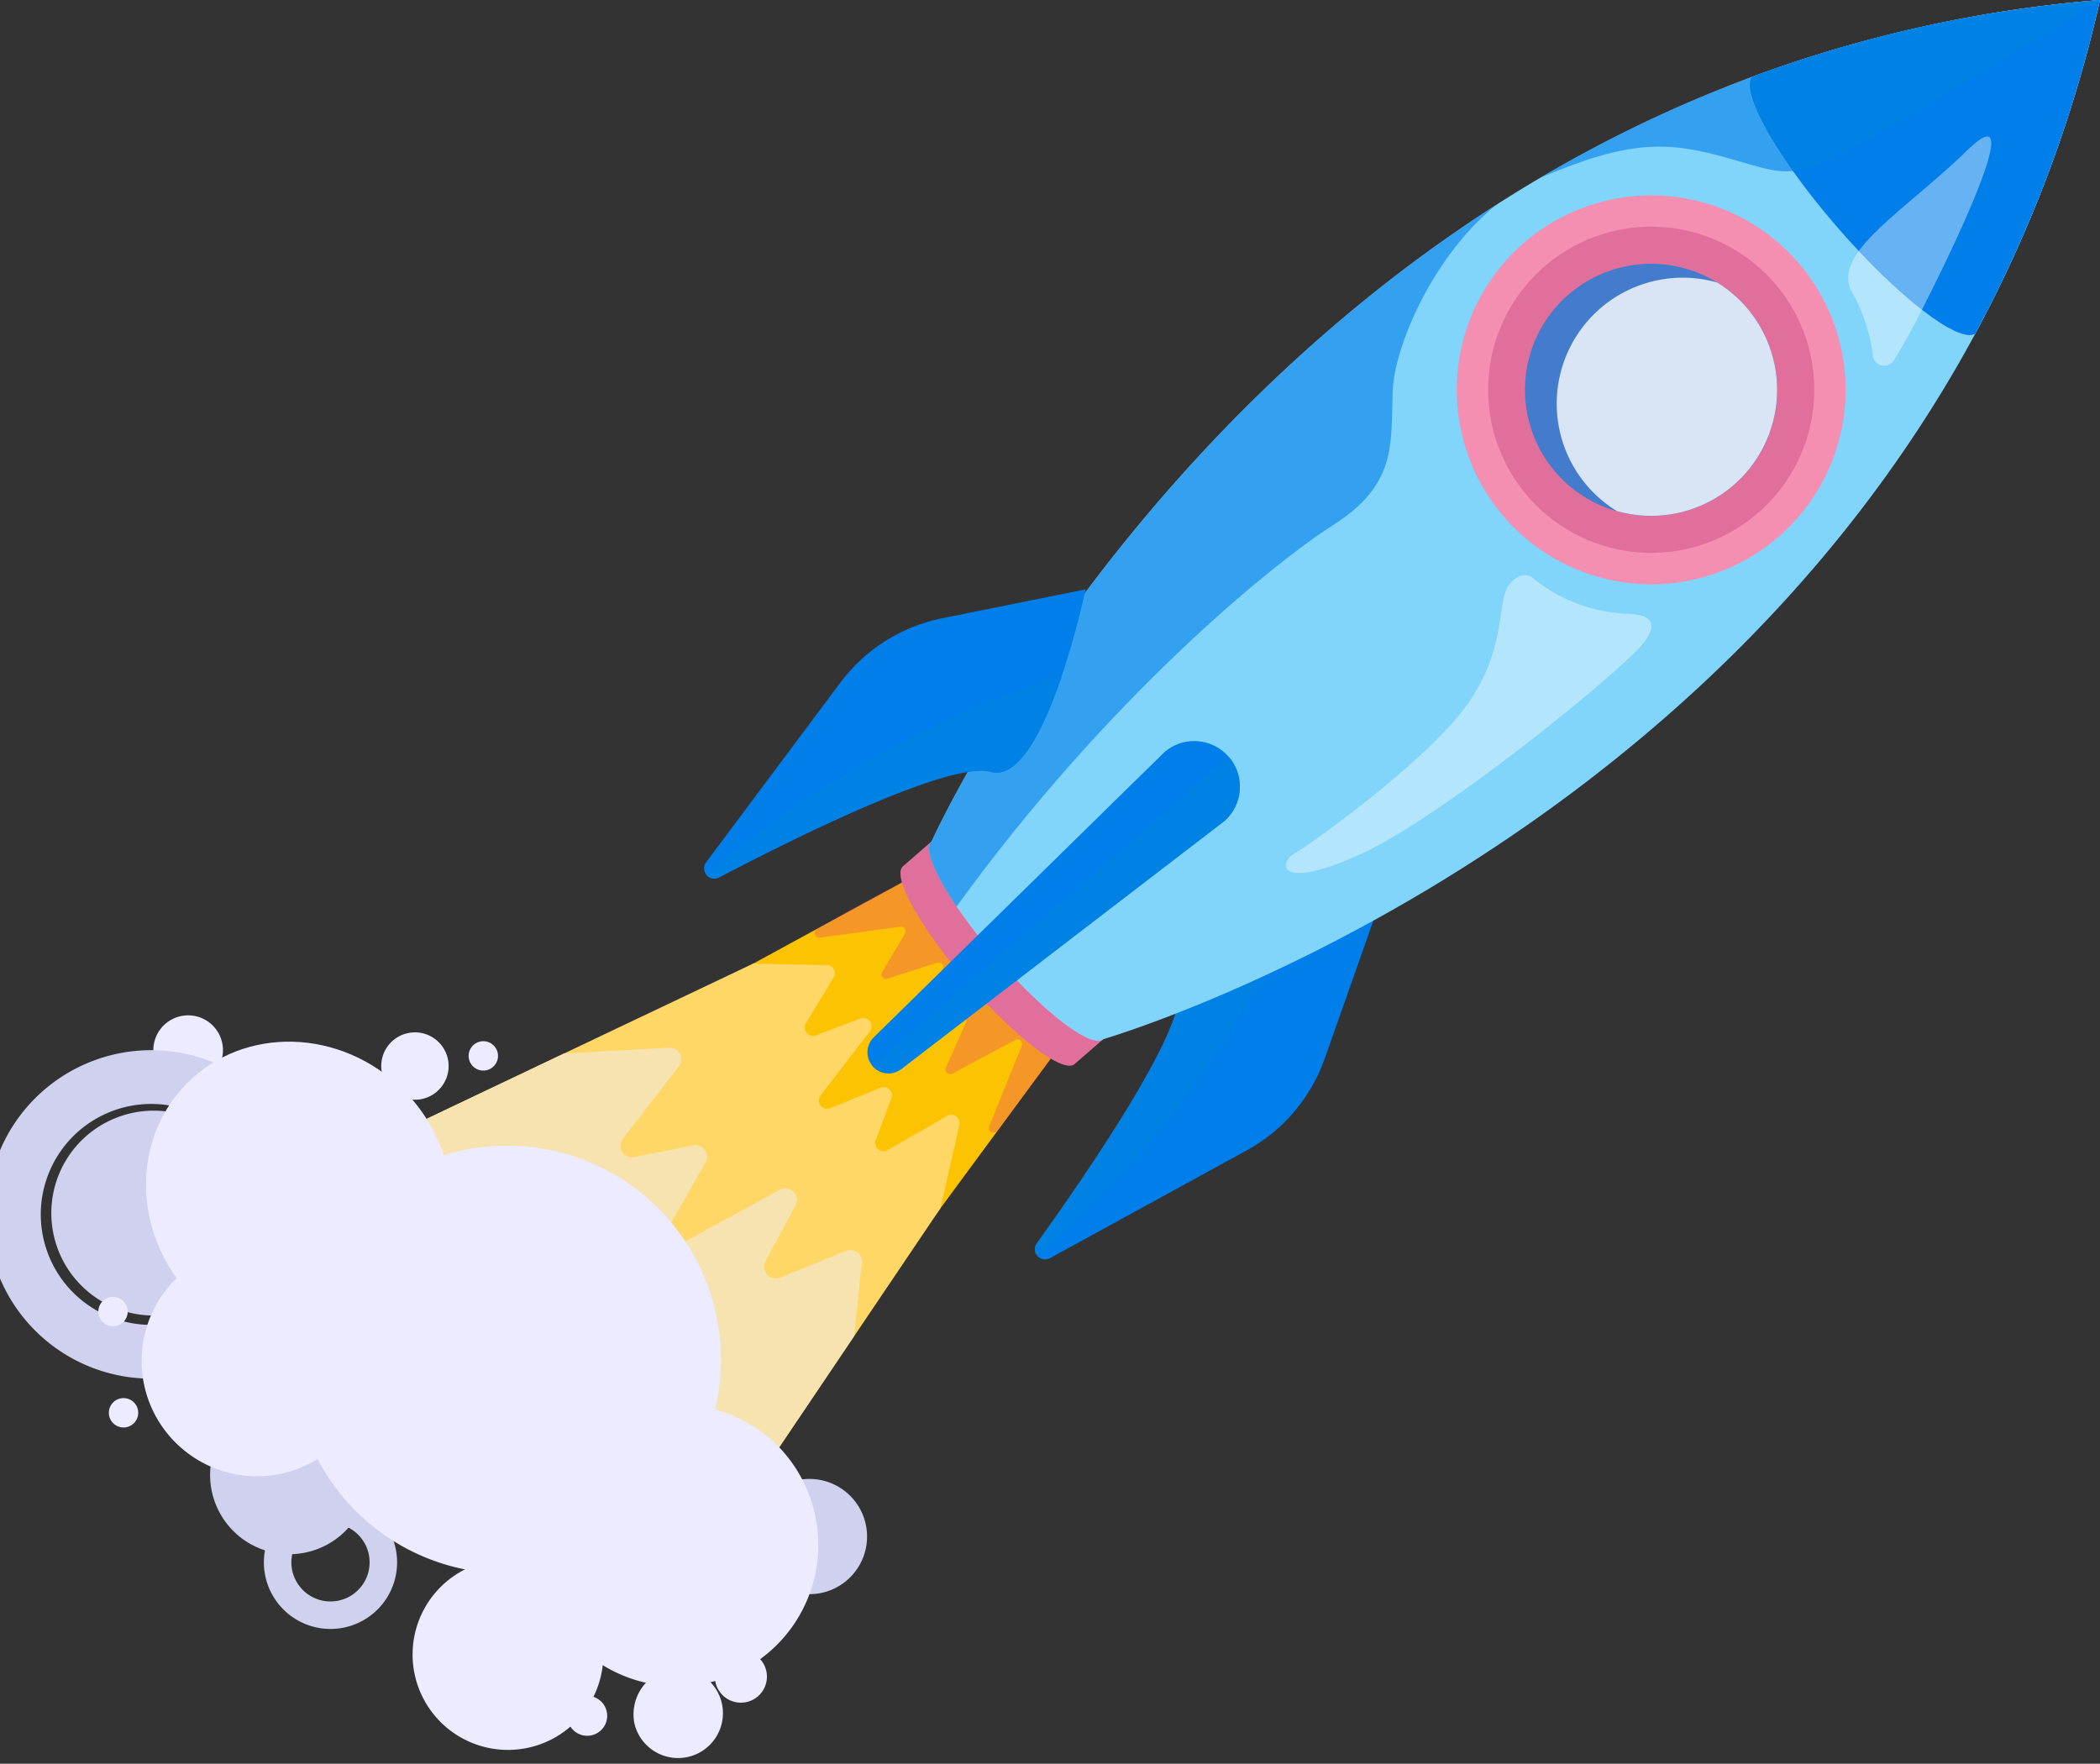 <svg id="Grupo_8789" data-name="Grupo 8789" xmlns="http://www.w3.org/2000/svg" xmlns:xlink="http://www.w3.org/1999/xlink" width="156.328" height="131.293" viewBox="0 0 156.328 131.293">
  <rect x="0" y="0" width="156.328" height="131.293" fill="#333333" stroke="none"/>
  <defs>
    <clipPath id="clip-path">
      <rect id="Rectángulo_3789" data-name="Rectángulo 3789" width="156.328" height="131.293" fill="none"/>
    </clipPath>
    <clipPath id="clip-path-3">
      <rect id="Rectángulo_3765" data-name="Rectángulo 3765" width="13.6" height="13.6" fill="none"/>
    </clipPath>
    <clipPath id="clip-path-5">
      <rect id="Rectángulo_3767" data-name="Rectángulo 3767" width="19.684" height="20.257" fill="none"/>
    </clipPath>
    <clipPath id="clip-path-6">
      <path id="Trazado_34933" data-name="Trazado 34933" d="M167.844,133.737c-3.919.742-8.044,2.047-7.741,4.238.428,3.1-6.952,13.827-10.611,18.924a.755.755,0,0,0,.975,1.1l14.656-8.027a12.536,12.536,0,0,0,5.8-6.821l3.627-10.281a63.262,63.262,0,0,0-6.7.866" transform="translate(-149.345 -132.871)" fill="none"/>
    </clipPath>
    <linearGradient id="linear-gradient" x1="-2.01" y1="1.903" x2="-1.995" y2="1.903" gradientUnits="objectBoundingBox">
      <stop offset="0" stop-color="#81eaff"/>
      <stop offset="0.398" stop-color="#43b6f4"/>
      <stop offset="0.857" stop-color="#007ee9"/>
      <stop offset="1" stop-color="#007ee9"/>
    </linearGradient>
    <clipPath id="clip-path-8">
      <rect id="Rectángulo_3770" data-name="Rectángulo 3770" width="18.499" height="24.08" fill="none"/>
    </clipPath>
    <clipPath id="clip-path-9">
      <rect id="Rectángulo_3771" data-name="Rectángulo 3771" width="18.754" height="18.754" fill="none"/>
    </clipPath>
    <clipPath id="clip-path-10">
      <rect id="Rectángulo_3772" data-name="Rectángulo 3772" width="16.403" height="17.723" fill="none"/>
    </clipPath>
    <clipPath id="clip-path-11">
      <rect id="Rectángulo_3774" data-name="Rectángulo 3774" width="42.214" height="52.229" fill="none"/>
    </clipPath>
    <clipPath id="clip-path-12">
      <path id="Trazado_34940" data-name="Trazado 34940" d="M134.265,76.968l0,0c-.569.495.219,2.408,1.864,4.839C147.2,66.5,159.449,56.416,164.133,53.429c4.765-3.039,4.328-5.961,4.457-9.959.105-3.3,2.949-10.022,7.7-13.889-28.964,18.561-41.9,47.1-42.026,47.387" transform="translate(-134.077 -29.581)" fill="none"/>
    </clipPath>
    <linearGradient id="linear-gradient-2" x1="-0.914" y1="2.052" x2="-0.906" y2="2.052" xlink:href="#linear-gradient"/>
    <clipPath id="clip-path-13">
      <path id="Trazado_34941" data-name="Trazado 34941" d="M119.32,87.209a12.544,12.544,0,0,0-7.565,4.785l-10,13.389a.755.755,0,0,0,.954,1.121c5.559-2.91,17.216-8.716,20.223-7.858,2.127.606,4-3.3,5.279-7.072a63.335,63.335,0,0,0,1.8-6.517Z" transform="translate(-101.6 -85.057)" fill="none"/>
    </clipPath>
    <linearGradient id="linear-gradient-3" x1="-1.365" y1="2.687" x2="-1.35" y2="2.687" xlink:href="#linear-gradient"/>
    <clipPath id="clip-path-15">
      <rect id="Rectángulo_3777" data-name="Rectángulo 3777" width="26.408" height="15.021" fill="none"/>
    </clipPath>
    <clipPath id="clip-path-16">
      <path id="Trazado_34943" data-name="Trazado 34943" d="M147.291,107.786l-21.635,21.224a1.565,1.565,0,0,0,2.049,2.358l24.043-18.451a3.4,3.4,0,0,0-1.991-5.956c-.079-.006-.159-.008-.239-.008a3.382,3.382,0,0,0-2.227.832" transform="translate(-125.187 -106.954)" fill="none"/>
    </clipPath>
    <linearGradient id="linear-gradient-4" x1="-1.584" y1="2.205" x2="-1.57" y2="2.205" xlink:href="#linear-gradient"/>
    <clipPath id="clip-path-18">
      <rect id="Rectángulo_3780" data-name="Rectángulo 3780" width="27.211" height="22.176" fill="none"/>
    </clipPath>
    <clipPath id="clip-path-19">
      <rect id="Rectángulo_3782" data-name="Rectángulo 3782" width="41.676" height="13.238" fill="none"/>
    </clipPath>
    <clipPath id="clip-path-20">
      <path id="Trazado_34945" data-name="Trazado 34945" d="M247.248,10.012C253.443,6.432,263.958,0,263.958,0a96.99,96.99,0,0,0-41.676,13.238c6.7-2.869,9.539-2.732,14.053-1.45s4.719,1.8,10.913-1.776" transform="translate(-222.282)" fill="none"/>
    </clipPath>
    <linearGradient id="linear-gradient-5" x1="-7.901" y1="3.434" x2="-7.869" y2="3.434" xlink:href="#linear-gradient"/>
    <clipPath id="clip-path-21">
      <path id="Trazado_34947" data-name="Trazado 34947" d="M277.6.089q-.363.033-.722.07l-.146.014c-.2.021-.4.041-.6.064q-.2.021-.4.045c-.253.026-.505.056-.756.087-.174.02-.349.041-.524.063-.374.046-.747.095-1.119.144q-.836.115-1.666.242c-.221.034-.44.068-.66.1l-.422.068c-.141.023-.281.046-.42.071-.347.058-.691.119-1.034.18-.191.034-.381.069-.569.1q-1.041.193-2.066.408-.323.067-.645.137c-.231.049-.461.1-.691.152-.076.016-.151.034-.226.051-.2.046-.406.091-.609.139l-.131.03c-.254.06-.509.12-.763.183s-.532.13-.8.2q-.429.107-.855.22c-.214.056-.427.111-.64.169l-.28.076c-.19.052-.382.105-.57.158a.11.11,0,0,0-.03.009q-.289.079-.576.162l-.392.112q-1.537.446-3.036.938c-.168.054-.334.108-.5.164l-.159.053c-.223.075-.446.15-.667.227q-.248.084-.492.17c-.142.048-.284.1-.427.15q-.653.23-1.3.47c-.661.8.6,3.584,3.031,7.009.949,1.34,2.079,2.778,3.342,4.232,4.49,5.169,9.006,8.635,10.235,7.885A97.155,97.155,0,0,0,278.6,0q-.5.042-1,.088" transform="translate(-252.529 -0.001)" fill="none"/>
    </clipPath>
    <linearGradient id="linear-gradient-6" x1="-3.79" y1="4.119" x2="-3.774" y2="4.119" xlink:href="#linear-gradient"/>
    <clipPath id="clip-path-23">
      <rect id="Rectángulo_3785" data-name="Rectángulo 3785" width="26.074" height="12.729" fill="none"/>
    </clipPath>
    <clipPath id="clip-path-24">
      <rect id="Rectángulo_3786" data-name="Rectángulo 3786" width="10.65" height="17.067" fill="none"/>
    </clipPath>
    <clipPath id="clip-path-25">
      <rect id="Rectángulo_3787" data-name="Rectángulo 3787" width="27.348" height="23.569" fill="none"/>
    </clipPath>
  </defs>
  <g id="Grupo_8759" data-name="Grupo 8759" clip-path="url(#clip-path)">
    <g id="Grupo_8703" data-name="Grupo 8703">
      <g id="Grupo_8702" data-name="Grupo 8702" clip-path="url(#clip-path)">
        <g id="Grupo_8701" data-name="Grupo 8701" transform="translate(109.575 40.583)" opacity="0.58">
          <g id="Grupo_8700" data-name="Grupo 8700">
            <g id="Grupo_8699" data-name="Grupo 8699" clip-path="url(#clip-path-3)">
              <path id="Trazado_34909" data-name="Trazado 34909" d="M224.791,81.554a6.8,6.8,0,0,0-10.012-1.21,6.64,6.64,0,0,0-.773.79,6.8,6.8,0,0,0-.785,7.512v0a.343.343,0,0,0,.019.039,6.938,6.938,0,0,0,.863,1.25,6.8,6.8,0,0,0,8.7,1.329,6.668,6.668,0,0,0,.891-.655,6.8,6.8,0,0,0,1.093-9.058" transform="translate(-212.437 -78.68)" fill="#fff"/>
            </g>
          </g>
        </g>
      </g>
    </g>
    <path id="Trazado_34910" data-name="Trazado 34910" d="M113.342,154.191,95.484,135.76l20.555-11.2,10.327,11.958Z" transform="translate(-46.233 -60.311)" fill="#fcc302"/>
    <g id="Grupo_8708" data-name="Grupo 8708">
      <g id="Grupo_8707" data-name="Grupo 8707" clip-path="url(#clip-path)">
        <g id="Grupo_8706" data-name="Grupo 8706" transform="translate(60.647 64.075)" opacity="0.34">
          <g id="Grupo_8705" data-name="Grupo 8705">
            <g id="Grupo_8704" data-name="Grupo 8704" clip-path="url(#clip-path-5)">
              <path id="Trazado_34911" data-name="Trazado 34911" d="M126.371,124.593l-6.179,3.308-2.441,1.412a.343.343,0,0,0,.218.637l5.992-.813a.343.343,0,0,1,.34.515l-1.7,2.852a.343.343,0,0,0,.4.5l3.7-1.19a.343.343,0,0,1,.378.534l-4.028,5.285a.343.343,0,0,0,.42.517l4.9-2.327a.343.343,0,0,1,.461.449l-1.486,3.356a.343.343,0,0,0,.475.442l4.693-2.5a.343.343,0,0,1,.479.431l-2.428,6a.343.343,0,0,0,.593.334l6.1-8.159-10.327-11.957Z" transform="translate(-117.579 -124.225)" fill="#e8436d"/>
            </g>
          </g>
        </g>
        <path id="Trazado_34912" data-name="Trazado 34912" d="M84.128,178.068l-26.005-26.6,12-5.708,14.1-6.7,5.346.116a.614.614,0,0,1,.629.923l-2.058,3.412a.615.615,0,0,0,.744.892L92.2,143.15a.615.615,0,0,1,.7.95l-3.675,4.784a.615.615,0,0,0,.719.944l3.749-1.52a.615.615,0,0,1,.807.786L93.337,152.2a.615.615,0,0,0,.883.749l4.438-2.55a.615.615,0,0,1,.905.668l-1.4,6.193-6.427,9.526Z" transform="translate(-28.143 -67.333)" fill="#ffd766"/>
        <path id="Trazado_34913" data-name="Trazado 34913" d="M84.128,183.952l-26.005-26.6,12-5.708,7.825-.435a.867.867,0,0,1,.747,1.373L74.5,157.992a.867.867,0,0,0,.861,1.36l4.385-.87a.87.87,0,0,1,.923,1.266l-2.686,4.712a.865.865,0,0,0,1.151,1.183l7.075-3.869a.865.865,0,0,1,1.161,1.165l-2.254,4.186a.868.868,0,0,0,1.078,1.206l4.95-2a.871.871,0,0,1,1.139,1.058l-.549,5.281Z" transform="translate(-28.143 -73.217)" fill="#f7e3b0"/>
        <path id="Trazado_34914" data-name="Trazado 34914" d="M27.009,147.915a2.591,2.591,0,1,1-3.5-1.076,2.591,2.591,0,0,1,3.5,1.076" transform="translate(-10.714 -70.954)" fill="#ecebff"/>
        <path id="Trazado_34915" data-name="Trazado 34915" d="M21.263,160.879A10.225,10.225,0,1,1,7.44,156.633,10.225,10.225,0,0,1,21.263,160.879Z" transform="translate(-0.969 -75.264)" fill="none" stroke="#d0d0ef" stroke-miterlimit="10" stroke-width="4.003"/>
        <path id="Trazado_34916" data-name="Trazado 34916" d="M41.434,204.567a5.9,5.9,0,1,1-7.978-2.45,5.9,5.9,0,0,1,7.978,2.45" transform="translate(-14.68 -97.532)" fill="#d0d0ef"/>
        <path id="Trazado_34917" data-name="Trazado 34917" d="M21.767,164.348a7.625,7.625,0,1,1-10.308-3.166,7.624,7.624,0,0,1,10.308,3.166" transform="translate(-3.585 -77.614)" fill="#d0d0ef"/>
        <path id="Trazado_34918" data-name="Trazado 34918" d="M116.587,215.727a4.289,4.289,0,1,1-5.8-1.781,4.288,4.288,0,0,1,5.8,1.781" transform="translate(-52.54 -103.351)" fill="#d0d0ef"/>
        <path id="Trazado_34919" data-name="Trazado 34919" d="M47.588,220.169a3.935,3.935,0,1,1-5.207-1.967A3.936,3.936,0,0,1,47.588,220.169Z" transform="translate(-19.399 -105.484)" fill="none" stroke="#d0d0ef" stroke-miterlimit="10" stroke-width="2.047"/>
        <path id="Trazado_34920" data-name="Trazado 34920" d="M72.286,173.811A15.927,15.927,0,1,1,50.755,167.2a15.927,15.927,0,0,1,21.532,6.613" transform="translate(-20.474 -80.058)" fill="#ecebff"/>
        <path id="Trazado_34921" data-name="Trazado 34921" d="M40.206,153.9c4.6,4.567,4.859,11.765.578,16.078S29.3,174.086,24.7,169.519s-4.86-11.765-.579-16.078,11.481-4.105,16.082.462" transform="translate(-10.205 -72.793)" fill="#ecebff"/>
        <path id="Trazado_34922" data-name="Trazado 34922" d="M95.474,205.861a10.52,10.52,0,1,1-15.058-.13,10.65,10.65,0,0,1,15.058.13" transform="translate(-37.484 -98.137)" fill="#ecebff"/>
        <path id="Trazado_34923" data-name="Trazado 34923" d="M36.614,184.327A8.588,8.588,0,1,1,25,180.761a8.588,8.588,0,0,1,11.61,3.566" transform="translate(-9.895 -87.04)" fill="#ecebff"/>
        <path id="Trazado_34924" data-name="Trazado 34924" d="M72.921,228.8a7.1,7.1,0,1,1-9.6-2.947,7.1,7.1,0,0,1,9.6,2.947" transform="translate(-28.834 -108.959)" fill="#ecebff"/>
        <path id="Trazado_34925" data-name="Trazado 34925" d="M59.744,150.326a2.508,2.508,0,1,1-3.391-1.041,2.508,2.508,0,0,1,3.391,1.041" transform="translate(-26.64 -72.142)" fill="#ecebff"/>
        <path id="Trazado_34926" data-name="Trazado 34926" d="M16.253,187.754a1.093,1.093,0,1,1-1.477-.454,1.093,1.093,0,0,1,1.477.454" transform="translate(-6.873 -90.63)" fill="#ecebff"/>
        <path id="Trazado_34927" data-name="Trazado 34927" d="M69.695,150.853a1.093,1.093,0,1,1-1.477-.454,1.092,1.092,0,0,1,1.477.454" transform="translate(-32.75 -72.762)" fill="#ecebff"/>
        <path id="Trazado_34928" data-name="Trazado 34928" d="M17.769,202.362a1.093,1.093,0,1,1-1.477-.454,1.092,1.092,0,0,1,1.477.454" transform="translate(-7.607 -97.703)" fill="#ecebff"/>
        <path id="Trazado_34929" data-name="Trazado 34929" d="M91.528,244.948a3.339,3.339,0,1,0,2.618-4.109,3.449,3.449,0,0,0-2.618,4.109" transform="translate(-44.286 -116.588)" fill="#ecebff"/>
        <path id="Trazado_34930" data-name="Trazado 34930" d="M103.4,241.07a1.938,1.938,0,1,0,.8-2.619,1.938,1.938,0,0,0-.8,2.619" transform="translate(-49.958 -115.349)" fill="#ecebff"/>
        <path id="Trazado_34931" data-name="Trazado 34931" d="M84.668,245.54a1.486,1.486,0,1,1-2.009-.617,1.486,1.486,0,0,1,2.009.617" transform="translate(-39.641 -118.508)" fill="#ecebff"/>
        <path id="Trazado_34932" data-name="Trazado 34932" d="M146.072,134.446l-3.153,2.738c-.851.739-4.4-1.957-7.931-6.02s-5.7-7.957-4.851-8.7l3.153-2.738Z" transform="translate(-62.924 -57.973)" fill="#e0709b"/>
      </g>
    </g>
    <g id="Grupo_8710" data-name="Grupo 8710" transform="translate(77.032 68.535)">
      <g id="Grupo_8709" data-name="Grupo 8709" clip-path="url(#clip-path-6)">
        <rect id="Rectángulo_3769" data-name="Rectángulo 3769" width="35.697" height="35.702" transform="translate(-12.62 10.892) rotate(-40.978)" fill="url(#linear-gradient)"/>
      </g>
    </g>
    <g id="Grupo_8726" data-name="Grupo 8726">
      <g id="Grupo_8725" data-name="Grupo 8725" clip-path="url(#clip-path)">
        <g id="Grupo_8713" data-name="Grupo 8713" transform="translate(77.031 69.401)" opacity="0.7">
          <g id="Grupo_8712" data-name="Grupo 8712">
            <g id="Grupo_8711" data-name="Grupo 8711" clip-path="url(#clip-path-8)">
              <path id="Trazado_34934" data-name="Trazado 34934" d="M160.1,138.787c.429,3.1-6.951,13.828-10.611,18.924a.734.734,0,0,0,.031.92c13.176-11.444,18.261-23.932,18.32-24.081-3.918.741-8.043,2.047-7.741,4.237" transform="translate(-149.344 -134.551)" fill="#0081e2"/>
            </g>
          </g>
        </g>
        <path id="Trazado_34935" data-name="Trazado 34935" d="M134.265,62.645l0,0c-.569.495.219,2.408,1.864,4.839a41.239,41.239,0,0,0,2.988,3.856c3.53,4.063,7.08,6.759,7.93,6.02l0,0c.364-.106,43.406-12.719,64.913-52.515A97.141,97.141,0,0,0,221.249,0a97.223,97.223,0,0,0-25.9,5.72,98.577,98.577,0,0,0-15.777,7.518h0q-1.674.986-3.281,2.019c-28.964,18.561-41.9,47.1-42.026,47.387" transform="translate(-64.92)" fill="#81d4fa"/>
        <path id="Trazado_34936" data-name="Trazado 34936" d="M215.228,31.751a14.473,14.473,0,1,0,20.417,1.436,14.473,14.473,0,0,0-20.417-1.436" transform="translate(-101.801 -13.657)" fill="#f48fb1"/>
        <path id="Trazado_34937" data-name="Trazado 34937" d="M218.949,35.7a12.139,12.139,0,1,0,17.124,1.2,12.138,12.138,0,0,0-17.124-1.2" transform="translate(-103.992 -15.848)" fill="#e0709b"/>
        <g id="Grupo_8716" data-name="Grupo 8716" transform="translate(113.54 19.644)" opacity="0.7">
          <g id="Grupo_8715" data-name="Grupo 8715">
            <g id="Grupo_8714" data-name="Grupo 8714" clip-path="url(#clip-path-9)">
              <path id="Trazado_34938" data-name="Trazado 34938" d="M235.65,54.541a9.384,9.384,0,1,1,.93-13.228,9.368,9.368,0,0,1-.93,13.228" transform="translate(-220.125 -38.084)" fill="#0081e2"/>
            </g>
          </g>
        </g>
        <g id="Grupo_8719" data-name="Grupo 8719" transform="translate(115.891 20.675)" opacity="0.8">
          <g id="Grupo_8718" data-name="Grupo 8718">
            <g id="Grupo_8717" data-name="Grupo 8717" clip-path="url(#clip-path-10)">
              <path id="Trazado_34939" data-name="Trazado 34939" d="M237.857,55.508a9.368,9.368,0,0,1-8.709,1.942,9.378,9.378,0,0,1,7.472-17.012,9.384,9.384,0,0,1,1.237,15.07" transform="translate(-224.683 -40.083)" fill="#fff"/>
            </g>
          </g>
        </g>
        <g id="Grupo_8724" data-name="Grupo 8724" transform="translate(69.157 15.258)" opacity="0.6">
          <g id="Grupo_8723" data-name="Grupo 8723">
            <g id="Grupo_8722" data-name="Grupo 8722" clip-path="url(#clip-path-11)">
              <g id="Grupo_8721" data-name="Grupo 8721" transform="translate(0 0)">
                <g id="Grupo_8720" data-name="Grupo 8720" clip-path="url(#clip-path-12)">
                  <rect id="Rectángulo_3773" data-name="Rectángulo 3773" width="63.684" height="57.948" transform="translate(-17.234 46.067) rotate(-69.91)" fill="url(#linear-gradient-2)"/>
                </g>
              </g>
            </g>
          </g>
        </g>
      </g>
    </g>
    <g id="Grupo_8728" data-name="Grupo 8728" transform="translate(52.405 43.872)">
      <g id="Grupo_8727" data-name="Grupo 8727" clip-path="url(#clip-path-13)">
        <rect id="Rectángulo_3776" data-name="Rectángulo 3776" width="35.699" height="35.017" transform="translate(-10.799 9.301) rotate(-40.978)" fill="url(#linear-gradient-3)"/>
      </g>
    </g>
    <g id="Grupo_8733" data-name="Grupo 8733">
      <g id="Grupo_8732" data-name="Grupo 8732" clip-path="url(#clip-path)">
        <g id="Grupo_8731" data-name="Grupo 8731" transform="translate(52.609 50.389)" opacity="0.7">
          <g id="Grupo_8730" data-name="Grupo 8730">
            <g id="Grupo_8729" data-name="Grupo 8729" clip-path="url(#clip-path-15)">
              <path id="Trazado_34942" data-name="Trazado 34942" d="M102,112.461a.733.733,0,0,0,.906.16c5.559-2.91,17.217-8.716,20.223-7.858,2.126.607,4-3.3,5.279-7.072-.156.038-13.232,3.326-26.408,14.77" transform="translate(-101.995 -97.691)" fill="#0081e2"/>
            </g>
          </g>
        </g>
      </g>
    </g>
    <g id="Grupo_8735" data-name="Grupo 8735" transform="translate(64.571 55.167)">
      <g id="Grupo_8734" data-name="Grupo 8734" clip-path="url(#clip-path-16)">
        <rect id="Rectángulo_3779" data-name="Rectángulo 3779" width="37.698" height="37.363" transform="matrix(0.755, -0.656, 0.656, 0.755, -12.496, 10.716)" fill="url(#linear-gradient-4)"/>
      </g>
    </g>
    <g id="Grupo_8745" data-name="Grupo 8745">
      <g id="Grupo_8744" data-name="Grupo 8744" clip-path="url(#clip-path)">
        <g id="Grupo_8738" data-name="Grupo 8738" transform="translate(95.731 42.813)" opacity="0.4">
          <g id="Grupo_8737" data-name="Grupo 8737">
            <g id="Grupo_8736" data-name="Grupo 8736" clip-path="url(#clip-path-18)">
              <path id="Trazado_34944" data-name="Trazado 34944" d="M211.108,85.885a11.891,11.891,0,0,1-7.076-2.619s-.786-.818-1.8.436-.1,4.461-3,8.729-11.8,10.6-13,11.292-1.27,2.856,4.868.076,19.217-13.465,21.015-15.627-.419-2.259-1.011-2.287" transform="translate(-185.598 -83.003)" fill="#fff"/>
            </g>
          </g>
        </g>
        <g id="Grupo_8743" data-name="Grupo 8743" transform="translate(114.653)" opacity="0.6">
          <g id="Grupo_8742" data-name="Grupo 8742">
            <g id="Grupo_8741" data-name="Grupo 8741" clip-path="url(#clip-path-19)">
              <g id="Grupo_8740" data-name="Grupo 8740">
                <g id="Grupo_8739" data-name="Grupo 8739" clip-path="url(#clip-path-20)">
                  <rect id="Rectángulo_3781" data-name="Rectángulo 3781" width="16.128" height="42.432" transform="translate(-0.834 13.54) rotate(-86.476)" fill="url(#linear-gradient-5)"/>
                </g>
              </g>
            </g>
          </g>
        </g>
        <path id="Trazado_34946" data-name="Trazado 34946" d="M252.7,5.721c-.92,1.108,1.881,6.068,6.373,11.24s9.005,8.636,10.236,7.885A97.169,97.169,0,0,0,278.6,0a97.207,97.207,0,0,0-25.9,5.72" transform="translate(-122.275 0)" fill="#94caff"/>
      </g>
    </g>
    <g id="Grupo_8747" data-name="Grupo 8747" transform="translate(130.254 0.001)">
      <g id="Grupo_8746" data-name="Grupo 8746" clip-path="url(#clip-path-21)">
        <rect id="Rectángulo_3784" data-name="Rectángulo 3784" width="33.347" height="32.741" transform="translate(-8.237 2.614) rotate(-18.637)" fill="url(#linear-gradient-6)"/>
      </g>
    </g>
    <g id="Grupo_8758" data-name="Grupo 8758">
      <g id="Grupo_8757" data-name="Grupo 8757" clip-path="url(#clip-path)">
        <g id="Grupo_8750" data-name="Grupo 8750" transform="translate(130.255)" opacity="0.7">
          <g id="Grupo_8749" data-name="Grupo 8749">
            <g id="Grupo_8748" data-name="Grupo 8748" clip-path="url(#clip-path-23)">
              <path id="Trazado_34948" data-name="Trazado 34948" d="M252.7,5.721c-.662.8.6,3.584,3.031,7.009,1.407-.137,3.008-.9,6.159-2.717C268.088,6.433,278.6,0,278.6,0q-.5.042-1,.088c-.241.022-.482.045-.721.07l-.146.014c-.2.021-.4.041-.6.063q-.2.021-.4.045c-.253.026-.5.056-.756.087q-.262.03-.524.063c-.374.046-.747.1-1.118.145q-.837.115-1.666.241c-.222.034-.441.068-.66.1-.141.022-.283.044-.422.068s-.281.046-.42.071c-.346.058-.691.119-1.033.181-.191.034-.381.068-.57.1q-1.041.193-2.066.408c-.215.044-.431.09-.645.137-.231.049-.461.1-.691.151l-.226.051c-.2.046-.406.092-.61.139l-.13.031q-.383.089-.763.183-.4.1-.8.2-.429.107-.854.22c-.215.055-.428.111-.641.168l-.279.076c-.191.052-.382.1-.571.158l-.03.009q-.289.079-.576.162l-.392.112q-1.537.446-3.035.938c-.168.054-.334.108-.5.164l-.16.053c-.223.075-.446.15-.667.227q-.247.084-.492.17c-.142.048-.285.1-.427.15q-.653.23-1.3.47" transform="translate(-252.53 0)" fill="#0081e2"/>
            </g>
          </g>
        </g>
        <g id="Grupo_8753" data-name="Grupo 8753" transform="translate(137.584 10.158)" opacity="0.4">
          <g id="Grupo_8752" data-name="Grupo 8752">
            <g id="Grupo_8751" data-name="Grupo 8751" clip-path="url(#clip-path-24)">
              <path id="Trazado_34949" data-name="Trazado 34949" d="M270.14,36.359a.85.85,0,0,1-1.563-.324,13.015,13.015,0,0,0-1.516-4.694c-1.723-2.9,3.795-6,8.565-10.64s-1.4,8.061-3.764,12.6c-.713,1.366-1.279,2.353-1.722,3.064" transform="translate(-266.739 -19.694)" fill="#fff"/>
            </g>
          </g>
        </g>
        <g id="Grupo_8756" data-name="Grupo 8756" transform="translate(64.955 56.336)" opacity="0.7">
          <g id="Grupo_8755" data-name="Grupo 8755">
            <g id="Grupo_8754" data-name="Grupo 8754" clip-path="url(#clip-path-25)">
              <path id="Trazado_34950" data-name="Trazado 34950" d="M152.444,109.221l-26.515,23.03a1.565,1.565,0,0,0,2.135.215l24.043-18.451a3.4,3.4,0,0,0,.337-4.795" transform="translate(-125.93 -109.221)" fill="#0081e2"/>
            </g>
          </g>
        </g>
      </g>
    </g>
  </g>
</svg>
